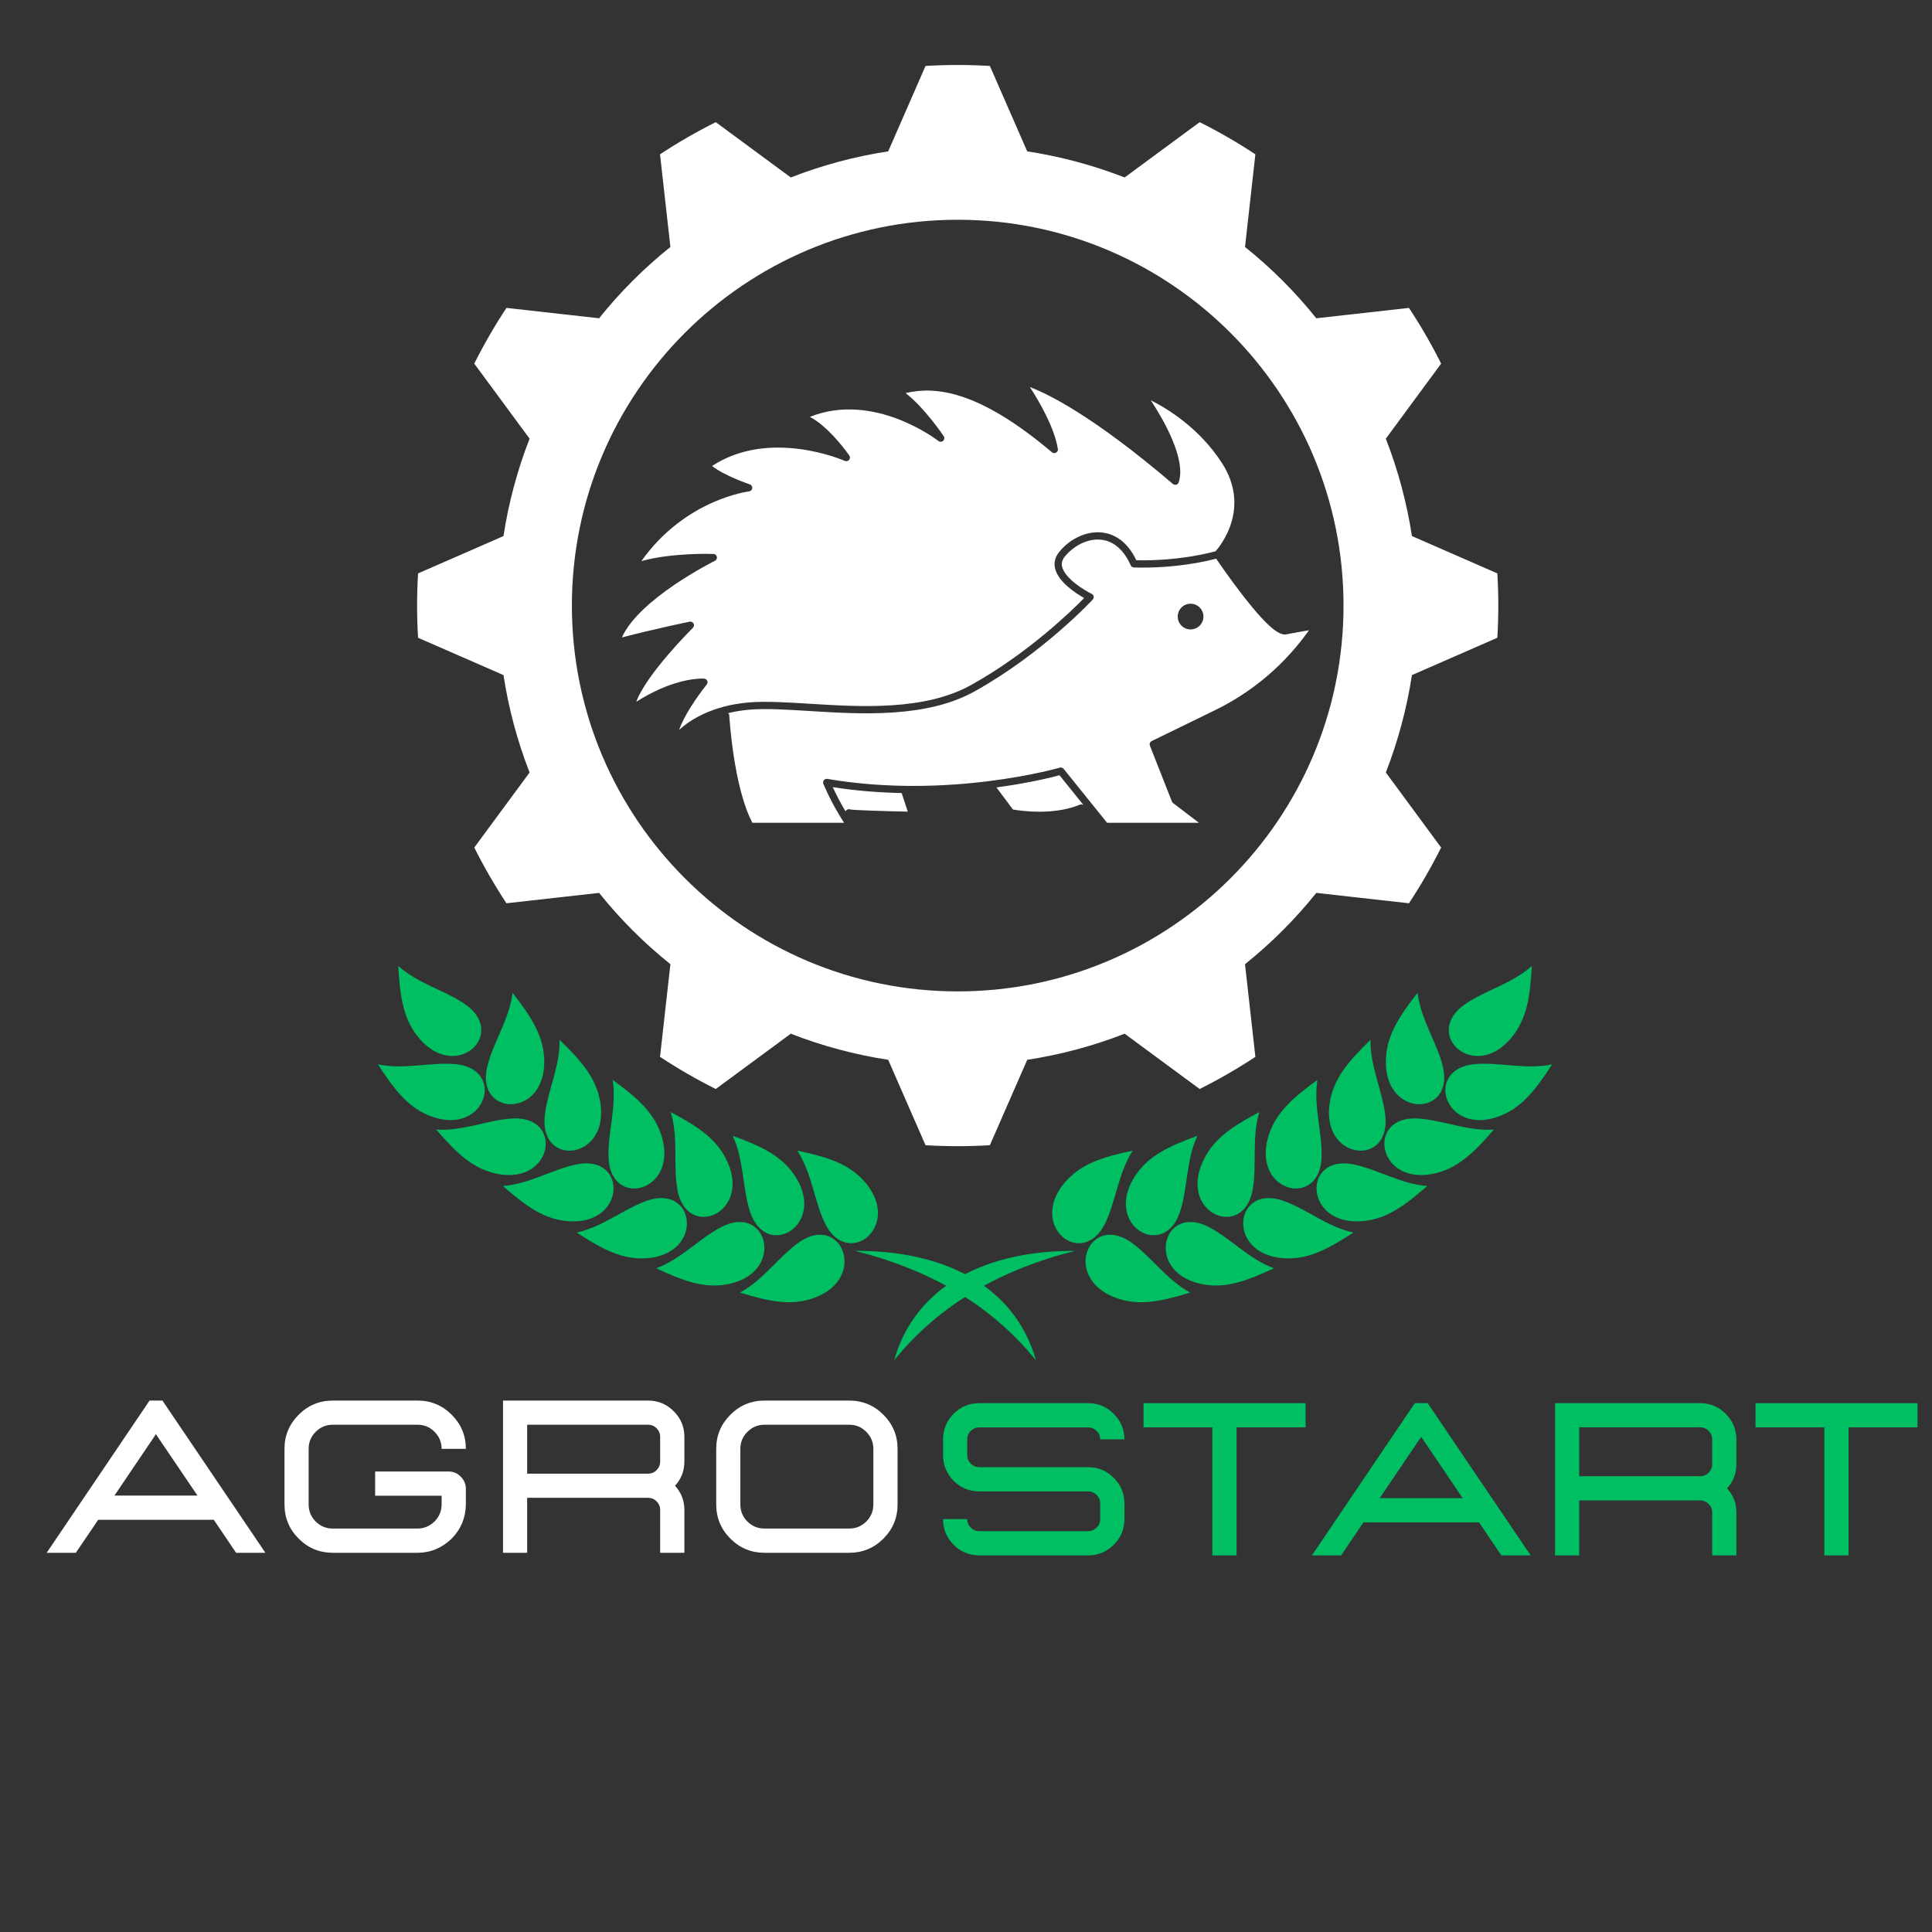 <?xml version="1.0" encoding="UTF-8"?>
<svg xmlns="http://www.w3.org/2000/svg" xmlns:xlink="http://www.w3.org/1999/xlink" width="500" zoomAndPan="magnify" viewBox="0 0 375 375" height="500" preserveAspectRatio="xMidYMid meet" version="1.0">
  <rect x="0" y="0" width="375" height="375" fill="#333333" stroke="none"/>
  <defs>
    <g></g>
    <clipPath id="f545bfbdce">
      <path d="M 77 187.5 L 94 187.5 L 94 205 L 77 205 Z M 77 187.5 " clip-rule="nonzero"></path>
    </clipPath>
    <clipPath id="19d4483144">
      <path d="M 165 242 L 202 242 L 202 264 L 165 264 Z M 165 242 " clip-rule="nonzero"></path>
    </clipPath>
    <clipPath id="27bc02ac6b">
      <path d="M 281 187.5 L 298 187.5 L 298 205 L 281 205 Z M 281 187.5 " clip-rule="nonzero"></path>
    </clipPath>
    <clipPath id="72e4b2a174">
      <path d="M 173 242 L 209 242 L 209 264 L 173 264 Z M 173 242 " clip-rule="nonzero"></path>
    </clipPath>
    <clipPath id="442323404e">
      <path d="M 80.891 12.543 L 290.891 12.543 L 290.891 222.543 L 80.891 222.543 Z M 80.891 12.543 " clip-rule="nonzero"></path>
    </clipPath>
    <clipPath id="db11fbefb5">
      <path d="M 120.645 75 L 240 75 L 240 142 L 120.645 142 Z M 120.645 75 " clip-rule="nonzero"></path>
    </clipPath>
    <clipPath id="64368ba86f">
      <path d="M 141 104 L 254.145 104 L 254.145 159.707 L 141 159.707 Z M 141 104 " clip-rule="nonzero"></path>
    </clipPath>
  </defs>
  <path fill="#00bf63" d="M 73.363 206.594 C 76.656 211.695 79.41 215.203 83.965 216.781 C 94.375 220.391 98.254 207.418 88.367 206.543 C 83.602 206.117 78.5 207.672 73.363 206.594 Z M 73.363 206.594 " fill-opacity="1" fill-rule="evenodd"></path>
  <path fill="#00bf63" d="M 99.492 192.703 C 103.223 197.492 105.633 201.25 105.641 206.098 C 105.664 217.18 92.215 216.672 94.586 206.973 C 95.73 202.297 98.844 197.945 99.492 192.703 Z M 99.492 192.703 " fill-opacity="1" fill-rule="evenodd"></path>
  <g clip-path="url(#f545bfbdce)">
    <path fill="#00bf63" d="M 77.305 187.5 C 77.637 193.578 78.293 198 81.461 201.645 C 88.707 209.988 98.488 200.68 90.344 194.969 C 86.418 192.215 81.227 191.008 77.305 187.5 Z M 77.305 187.5 " fill-opacity="1" fill-rule="evenodd"></path>
  </g>
  <path fill="#00bf63" d="M 84.664 219.25 C 88.629 223.84 91.844 226.93 96.57 227.852 C 107.379 229.973 109.43 216.582 99.512 217.094 C 94.738 217.344 89.898 219.598 84.664 219.25 Z M 84.664 219.25 " fill-opacity="1" fill-rule="evenodd"></path>
  <path fill="#00bf63" d="M 108.617 201.836 C 112.977 206.059 115.879 209.441 116.559 214.238 C 118.113 225.207 104.723 226.594 105.734 216.652 C 106.219 211.867 108.699 207.117 108.617 201.836 Z M 108.617 201.836 " fill-opacity="1" fill-rule="evenodd"></path>
  <path fill="#00bf63" d="M 97.605 230.203 C 102.168 234.191 105.777 236.801 110.586 237.055 C 121.582 237.637 121.762 224.09 112.012 225.988 C 107.316 226.902 102.84 229.812 97.605 230.203 Z M 97.605 230.203 " fill-opacity="1" fill-rule="evenodd"></path>
  <path fill="#00bf63" d="M 118.918 209.605 C 123.816 213.168 127.16 216.117 128.496 220.77 C 131.555 231.414 118.488 234.66 118.113 224.68 C 117.93 219.867 119.73 214.82 118.918 209.605 Z M 118.918 209.605 " fill-opacity="1" fill-rule="evenodd"></path>
  <path fill="#00bf63" d="M 111.934 239.238 C 117.008 242.547 120.941 244.621 125.738 244.203 C 136.707 243.238 135.012 229.801 125.621 233.047 C 121.098 234.609 117.066 238.113 111.934 239.238 Z M 111.934 239.238 " fill-opacity="1" fill-rule="evenodd"></path>
  <path fill="#00bf63" d="M 130.191 215.852 C 135.535 218.695 139.254 221.148 141.223 225.57 C 145.723 235.684 133.23 240.73 131.48 230.891 C 130.637 226.156 131.719 220.906 130.191 215.852 Z M 130.191 215.852 " fill-opacity="1" fill-rule="evenodd"></path>
  <path fill="#00bf63" d="M 127.375 246.172 C 132.855 248.742 137.039 250.25 141.73 249.16 C 152.461 246.672 148.922 233.602 140.07 238.129 C 135.809 240.309 132.301 244.344 127.375 246.172 Z M 127.375 246.172 " fill-opacity="1" fill-rule="evenodd"></path>
  <path fill="#00bf63" d="M 142.223 220.457 C 147.906 222.531 151.93 224.434 154.488 228.539 C 160.344 237.922 148.672 244.668 145.574 235.176 C 144.086 230.602 144.43 225.254 142.223 220.457 Z M 142.223 220.457 " fill-opacity="1" fill-rule="evenodd"></path>
  <path fill="#00bf63" d="M 143.625 250.883 C 149.406 252.66 153.758 253.562 158.254 251.832 C 168.535 247.855 163.223 235.414 155.086 241.137 C 151.164 243.891 148.25 248.383 143.625 250.883 Z M 143.625 250.883 " fill-opacity="1" fill-rule="evenodd"></path>
  <path fill="#00bf63" d="M 154.77 223.34 C 160.688 224.594 164.934 225.914 168.035 229.621 C 175.133 238.094 164.504 246.41 160.125 237.445 C 158.02 233.125 157.621 227.773 154.77 223.34 Z M 154.77 223.34 " fill-opacity="1" fill-rule="evenodd"></path>
  <g clip-path="url(#19d4483144)">
    <path fill="#00bf63" d="M 201.086 264.047 C 192.332 253.199 180.375 246.418 165.938 242.789 C 182.727 242.691 196.871 249.207 201.086 264.047 Z M 201.086 264.047 " fill-opacity="1" fill-rule="evenodd"></path>
  </g>
  <path fill="#00bf63" d="M 301.266 206.594 C 297.977 211.695 295.219 215.203 290.668 216.781 C 280.258 220.391 276.375 207.418 286.266 206.543 C 291.027 206.117 296.129 207.672 301.266 206.594 Z M 301.266 206.594 " fill-opacity="1" fill-rule="evenodd"></path>
  <path fill="#00bf63" d="M 275.137 192.703 C 271.406 197.492 269 201.25 268.988 206.098 C 268.965 217.18 282.418 216.672 280.047 206.973 C 278.898 202.297 275.789 197.945 275.137 192.703 Z M 275.137 192.703 " fill-opacity="1" fill-rule="evenodd"></path>
  <g clip-path="url(#27bc02ac6b)">
    <path fill="#00bf63" d="M 297.328 187.5 C 296.992 193.578 296.34 198 293.172 201.645 C 285.922 209.988 276.145 200.68 284.285 194.969 C 288.211 192.215 293.402 191.008 297.328 187.5 Z M 297.328 187.5 " fill-opacity="1" fill-rule="evenodd"></path>
  </g>
  <path fill="#00bf63" d="M 289.969 219.25 C 286 223.84 282.785 226.93 278.059 227.852 C 267.25 229.973 265.199 216.582 275.117 217.094 C 279.895 217.344 284.73 219.598 289.969 219.25 Z M 289.969 219.25 " fill-opacity="1" fill-rule="evenodd"></path>
  <path fill="#00bf63" d="M 266.012 201.836 C 261.656 206.059 258.75 209.441 258.07 214.238 C 256.516 225.207 269.906 226.594 268.895 216.652 C 268.41 211.867 265.93 207.117 266.012 201.836 Z M 266.012 201.836 " fill-opacity="1" fill-rule="evenodd"></path>
  <path fill="#00bf63" d="M 277.027 230.203 C 272.465 234.191 268.852 236.801 264.043 237.055 C 253.047 237.637 252.867 224.09 262.617 225.988 C 267.312 226.902 271.793 229.812 277.027 230.203 Z M 277.027 230.203 " fill-opacity="1" fill-rule="evenodd"></path>
  <path fill="#00bf63" d="M 255.711 209.605 C 250.816 213.168 247.469 216.117 246.133 220.77 C 243.074 231.414 256.145 234.66 256.52 224.68 C 256.699 219.867 254.902 214.82 255.711 209.605 Z M 255.711 209.605 " fill-opacity="1" fill-rule="evenodd"></path>
  <path fill="#00bf63" d="M 262.695 239.238 C 257.625 242.547 253.688 244.621 248.895 244.203 C 237.926 243.238 239.621 229.801 249.008 233.047 C 253.535 234.609 257.566 238.113 262.695 239.238 Z M 262.695 239.238 " fill-opacity="1" fill-rule="evenodd"></path>
  <path fill="#00bf63" d="M 244.438 215.852 C 239.094 218.695 235.375 221.148 233.41 225.57 C 228.906 235.684 241.402 240.73 243.152 230.891 C 243.996 226.156 242.914 220.906 244.438 215.852 Z M 244.438 215.852 " fill-opacity="1" fill-rule="evenodd"></path>
  <path fill="#00bf63" d="M 247.258 246.172 C 241.777 248.742 237.59 250.25 232.898 249.16 C 222.172 246.672 225.711 233.602 234.559 238.129 C 238.824 240.309 242.332 244.344 247.258 246.172 Z M 247.258 246.172 " fill-opacity="1" fill-rule="evenodd"></path>
  <path fill="#00bf63" d="M 232.41 220.457 C 226.727 222.531 222.703 224.434 220.141 228.539 C 214.289 237.922 225.961 244.668 229.055 235.176 C 230.547 230.602 230.199 225.254 232.41 220.457 Z M 232.41 220.457 " fill-opacity="1" fill-rule="evenodd"></path>
  <path fill="#00bf63" d="M 231.008 250.883 C 225.223 252.66 220.875 253.562 216.379 251.832 C 206.098 247.855 211.41 235.414 219.547 241.137 C 223.465 243.891 226.383 248.383 231.008 250.883 Z M 231.008 250.883 " fill-opacity="1" fill-rule="evenodd"></path>
  <path fill="#00bf63" d="M 219.859 223.34 C 213.945 224.594 209.699 225.914 206.598 229.621 C 199.5 238.094 210.129 246.41 214.504 237.445 C 216.613 233.125 217.012 227.773 219.859 223.34 Z M 219.859 223.34 " fill-opacity="1" fill-rule="evenodd"></path>
  <g clip-path="url(#72e4b2a174)">
    <path fill="#00bf63" d="M 173.543 264.047 C 182.297 253.199 194.258 246.418 208.691 242.789 C 191.906 242.691 177.758 249.207 173.543 264.047 Z M 173.543 264.047 " fill-opacity="1" fill-rule="evenodd"></path>
  </g>
  <g clip-path="url(#442323404e)">
    <path fill="#ffffff" d="M 185.891 42.656 C 227.223 42.656 260.777 76.211 260.777 117.543 C 260.777 158.875 227.223 192.43 185.891 192.43 C 144.559 192.43 111.004 158.875 111.004 117.543 C 111.004 76.211 144.559 42.656 185.891 42.656 Z M 192.133 12.801 C 187.977 12.551 183.805 12.551 179.645 12.801 L 172.398 29.379 C 165.93 30.367 159.59 32.066 153.492 34.445 L 138.926 23.711 C 135.199 25.574 131.586 27.66 128.109 29.953 L 130.125 47.938 C 125.016 52.027 120.375 56.668 116.281 61.777 L 98.301 59.762 C 96.008 63.242 93.922 66.852 92.055 70.578 L 102.793 85.145 C 100.414 91.242 98.715 97.582 97.727 104.051 L 81.145 111.297 C 80.898 115.457 80.898 119.629 81.145 123.789 L 97.727 131.035 C 98.715 137.504 100.414 143.844 102.793 149.941 L 92.055 164.508 C 93.922 168.234 96.008 171.844 98.301 175.324 L 116.281 173.309 C 120.375 178.414 125.016 183.059 130.125 187.148 L 128.109 205.133 C 131.59 207.426 135.199 209.512 138.926 211.375 L 153.492 200.641 C 159.59 203.02 165.93 204.719 172.398 205.707 L 179.645 222.285 C 183.805 222.535 187.977 222.535 192.133 222.285 L 199.383 205.707 C 205.852 204.719 212.191 203.02 218.289 200.641 L 232.855 211.375 C 236.578 209.512 240.191 207.426 243.668 205.133 L 241.656 187.148 C 246.762 183.059 251.406 178.414 255.496 173.309 L 273.477 175.324 C 275.773 171.844 277.859 168.234 279.723 164.508 L 268.988 149.941 C 271.363 143.844 273.062 137.504 274.055 131.035 L 290.633 123.789 C 290.883 119.629 290.883 115.457 290.633 111.297 L 274.055 104.051 C 273.062 97.582 271.363 91.242 268.988 85.145 L 279.723 70.578 C 277.859 66.855 275.773 63.242 273.477 59.766 L 255.496 61.777 C 251.406 56.672 246.762 52.027 241.656 47.938 L 243.668 29.957 C 240.191 27.66 236.578 25.574 232.855 23.711 L 218.289 34.445 C 212.191 32.07 205.852 30.371 199.383 29.379 Z M 192.133 12.801 " fill-opacity="1" fill-rule="evenodd"></path>
  </g>
  <path fill="#ffffff" d="M 161.637 152.785 C 162.496 154.652 163.387 156.266 164.117 157.488 C 164.137 157.438 164.164 157.395 164.195 157.352 C 164.391 157.086 164.734 156.996 165.023 157.113 C 165.812 157.27 171.895 157.449 176.195 157.539 C 175.738 156.164 175.078 154.129 175.043 154.02 C 175.031 153.988 175.027 153.961 175.023 153.93 C 170.746 153.844 166.242 153.504 161.637 152.785 " fill-opacity="1" fill-rule="nonzero"></path>
  <g clip-path="url(#db11fbefb5)">
    <path fill="#ffffff" d="M 131.82 141.668 C 133.855 139.812 138.055 136.992 145.246 136.352 C 148.5 136.062 152.676 136.32 157.105 136.594 C 167.082 137.215 179.504 137.984 188.551 132.93 C 199.645 126.73 208.113 118.453 210.43 116.078 C 208.809 115.16 205.371 112.93 204.781 110.301 C 204.531 109.188 204.793 108.133 205.559 107.172 C 207.711 104.48 211.039 102.988 214.039 103.375 C 215.984 103.625 218.66 104.766 220.566 108.75 C 228.758 108.91 234.848 107.305 235.953 106.988 C 236.93 105.879 242.809 98.598 237.184 89.879 C 232.824 83.117 226.645 79.34 223.367 77.691 C 225.797 81.391 230.273 89.09 228.789 93.621 C 228.715 93.844 228.535 94.016 228.309 94.078 C 228.082 94.141 227.84 94.086 227.66 93.934 C 212.156 80.703 203.406 76.449 199.902 75.133 C 201.594 77.73 204.637 82.871 205.332 87.137 C 205.379 87.43 205.238 87.715 204.98 87.863 C 204.727 88.008 204.406 87.977 204.18 87.785 C 189.844 75.66 181.461 74.957 175.773 76.297 C 179.371 79.055 183 84.398 183.172 84.652 C 183.367 84.941 183.32 85.328 183.066 85.566 C 182.812 85.801 182.422 85.816 182.148 85.598 C 182.02 85.496 169.711 75.922 157.199 80.91 C 161.027 82.934 164.676 88.164 164.848 88.414 C 165.031 88.676 165.012 89.023 164.812 89.266 C 164.609 89.508 164.27 89.59 163.98 89.457 C 163.832 89.391 149.449 83.078 138.207 90.449 C 140.715 92.398 145.477 93.996 145.531 94.012 C 145.844 94.117 146.043 94.426 146.008 94.754 C 145.977 95.082 145.715 95.344 145.387 95.383 C 145.258 95.395 132.988 96.918 124.484 108.914 C 130.414 107.258 138.117 107.504 138.48 107.52 C 138.801 107.527 139.074 107.758 139.141 108.074 C 139.211 108.391 139.055 108.711 138.766 108.855 C 138.609 108.93 124.09 116.156 120.711 123.73 C 126.602 122.168 133.777 120.684 133.855 120.668 C 134.16 120.605 134.473 120.75 134.617 121.027 C 134.766 121.301 134.715 121.641 134.492 121.859 C 134.395 121.957 125.523 130.746 123.492 136.227 C 130.051 132.031 134.961 131.707 136.316 131.707 C 136.523 131.707 136.648 131.719 136.68 131.719 C 136.941 131.738 137.172 131.898 137.277 132.141 C 137.383 132.383 137.344 132.66 137.18 132.863 C 135.309 135.188 132.691 139.043 131.82 141.668 " fill-opacity="1" fill-rule="nonzero"></path>
  </g>
  <path fill="#ffffff" d="M 193.41 152.84 L 196.613 157.125 C 197.973 157.367 204.461 158.34 209.605 156.18 C 209.859 156.074 210.137 156.129 210.332 156.297 L 205.648 150.477 C 204.258 150.852 199.785 151.973 193.41 152.84 " fill-opacity="1" fill-rule="nonzero"></path>
  <g clip-path="url(#64368ba86f)">
    <path fill="#ffffff" d="M 231.09 117.18 C 232.469 117.18 233.586 118.297 233.586 119.676 C 233.586 121.055 232.469 122.172 231.09 122.172 C 229.711 122.172 228.594 121.055 228.594 119.676 C 228.594 118.297 229.711 117.18 231.09 117.18 Z M 223.543 143.84 L 235.859 137.836 C 243.145 134.285 249.41 128.941 254.07 122.332 C 253.184 122.477 251.789 122.719 249.625 123.133 C 248.562 123.293 246.68 122.586 241.27 115.625 C 238.93 112.613 236.797 109.531 236.047 108.43 C 234.301 108.906 228.227 110.371 220.094 110.148 C 219.82 110.141 219.578 109.977 219.469 109.73 C 218.164 106.789 216.227 105.074 213.859 104.773 C 210.988 104.402 208.176 106.152 206.664 108.051 C 206.168 108.668 206 109.305 206.156 109.992 C 206.668 112.266 210.469 114.57 211.891 115.266 C 212.09 115.363 212.23 115.547 212.273 115.766 C 212.316 115.984 212.25 116.211 212.102 116.375 C 212.004 116.477 202.461 126.773 189.238 134.16 C 179.832 139.414 167.18 138.633 157.016 138 C 152.645 137.73 148.52 137.473 145.371 137.754 C 143.895 137.887 142.555 138.117 141.336 138.418 C 141.461 138.535 141.547 138.699 141.555 138.887 C 141.562 139.027 142.352 152.727 146.039 159.699 L 163.832 159.699 C 162.898 158.266 161.266 155.562 159.82 152.156 C 159.719 151.918 159.754 151.645 159.914 151.441 C 160.074 151.242 160.332 151.141 160.586 151.184 C 184.117 155.203 205.492 149.062 205.707 149 C 205.98 148.922 206.277 149.012 206.453 149.234 L 214.883 159.699 L 232.711 159.699 L 227.691 155.875 C 227.59 155.793 227.512 155.691 227.465 155.57 L 223.195 144.73 C 223.062 144.387 223.215 144 223.543 143.84 " fill-opacity="1" fill-rule="nonzero"></path>
  </g>
  <g fill="#ffffff" fill-opacity="1">
    <g transform="translate(8.435, 301.396)">
      <g>
        <path d="M 43.078 0 L 37.391 0 L 33.062 -6.406 L 10.625 -6.406 L 6.281 0 L 0.625 0 L 20.594 -29.547 L 23.094 -29.547 Z M 29.891 -11.109 L 21.828 -23.016 L 13.781 -11.109 Z M 29.891 -11.109 "></path>
      </g>
    </g>
  </g>
  <g fill="#ffffff" fill-opacity="1">
    <g transform="translate(52.126, 301.396)">
      <g>
        <path d="M 28.906 0 C 31.414 0 33.625 -0.91 35.531 -2.734 C 37.344 -4.586 38.266 -6.805 38.297 -9.391 L 38.297 -12.422 C 38.297 -13.336 37.961 -14.125 37.297 -14.781 C 36.641 -15.445 35.852 -15.781 34.938 -15.781 L 20.688 -15.781 L 20.688 -11.078 L 33.594 -11.078 L 33.594 -9.391 C 33.594 -8.129 33.133 -7.023 32.219 -6.078 C 31.258 -5.16 30.156 -4.703 28.906 -4.703 L 12.484 -4.703 C 11.18 -4.703 10.07 -5.156 9.156 -6.062 C 8.238 -6.977 7.781 -8.086 7.781 -9.391 L 7.781 -20.172 C 7.781 -21.461 8.238 -22.566 9.156 -23.484 C 10.07 -24.398 11.18 -24.859 12.484 -24.859 L 28.906 -24.859 C 30.195 -24.859 31.301 -24.398 32.219 -23.484 C 33.133 -22.566 33.594 -21.461 33.594 -20.172 L 38.297 -20.172 C 38.297 -22.754 37.379 -24.961 35.547 -26.797 C 33.711 -28.629 31.5 -29.547 28.906 -29.547 L 12.484 -29.547 C 9.891 -29.547 7.676 -28.629 5.844 -26.797 C 4.008 -24.961 3.094 -22.754 3.094 -20.172 L 3.094 -9.391 C 3.094 -6.797 4.008 -4.582 5.844 -2.75 C 7.676 -0.914 9.891 0 12.484 0 Z M 28.906 0 "></path>
      </g>
    </g>
  </g>
  <g fill="#ffffff" fill-opacity="1">
    <g transform="translate(93.51, 301.396)">
      <g>
        <path d="M 39.328 0 L 34.625 0 L 34.625 -8.328 C 34.625 -8.973 34.395 -9.523 33.938 -9.984 C 33.477 -10.441 32.926 -10.672 32.281 -10.672 L 8.812 -10.672 L 8.812 0 L 4.125 0 L 4.125 -29.547 L 32.281 -29.547 C 34.219 -29.547 35.875 -28.859 37.25 -27.484 C 38.633 -26.109 39.328 -24.453 39.328 -22.516 L 39.328 -17.719 C 39.328 -15.906 38.723 -14.336 37.516 -13.016 C 38.723 -11.68 39.328 -10.117 39.328 -8.328 Z M 32.281 -15.359 C 32.926 -15.359 33.477 -15.586 33.938 -16.047 C 34.395 -16.516 34.625 -17.07 34.625 -17.719 L 34.625 -22.516 C 34.625 -23.16 34.395 -23.711 33.938 -24.172 C 33.477 -24.629 32.926 -24.859 32.281 -24.859 L 8.812 -24.859 L 8.812 -15.359 Z M 32.281 -15.359 "></path>
      </g>
    </g>
  </g>
  <g fill="#ffffff" fill-opacity="1">
    <g transform="translate(135.923, 301.396)">
      <g>
        <path d="M 28.906 0 C 31.5 0 33.711 -0.914 35.547 -2.75 C 37.379 -4.582 38.297 -6.797 38.297 -9.391 L 38.297 -20.172 C 38.297 -22.754 37.379 -24.961 35.547 -26.797 C 33.711 -28.629 31.5 -29.547 28.906 -29.547 L 12.484 -29.547 C 9.891 -29.547 7.676 -28.629 5.844 -26.797 C 4.008 -24.961 3.094 -22.754 3.094 -20.172 L 3.094 -9.391 C 3.094 -6.797 4.008 -4.582 5.844 -2.75 C 7.676 -0.914 9.891 0 12.484 0 Z M 28.906 -4.703 L 12.484 -4.703 C 11.18 -4.703 10.07 -5.156 9.156 -6.062 C 8.238 -6.977 7.781 -8.086 7.781 -9.391 L 7.781 -20.172 C 7.781 -21.461 8.238 -22.566 9.156 -23.484 C 10.07 -24.398 11.18 -24.859 12.484 -24.859 L 28.906 -24.859 C 30.195 -24.859 31.301 -24.398 32.219 -23.484 C 33.133 -22.566 33.594 -21.461 33.594 -20.172 L 33.594 -9.391 C 33.594 -8.086 33.133 -6.977 32.219 -6.062 C 31.301 -5.156 30.195 -4.703 28.906 -4.703 Z M 28.906 -4.703 "></path>
      </g>
    </g>
  </g>
  <g fill="#00bf63" fill-opacity="1">
    <g transform="translate(179.954, 301.901)">
      <g>
        <path d="M 31.25 0 L 10.141 0 C 8.18 0 6.516 -0.688 5.141 -2.062 C 3.773 -3.438 3.094 -5.098 3.094 -7.047 L 7.781 -7.047 C 7.781 -6.398 8.008 -5.848 8.469 -5.391 C 8.938 -4.93 9.492 -4.703 10.141 -4.703 L 31.25 -4.703 C 31.895 -4.703 32.445 -4.93 32.906 -5.391 C 33.363 -5.848 33.594 -6.398 33.594 -7.047 L 33.594 -10.078 C 33.594 -10.734 33.363 -11.285 32.906 -11.734 C 32.445 -12.191 31.895 -12.422 31.25 -12.422 L 10.141 -12.422 C 8.18 -12.422 6.516 -13.109 5.141 -14.484 C 3.773 -15.867 3.094 -17.531 3.094 -19.469 L 3.094 -22.516 C 3.094 -24.453 3.773 -26.109 5.141 -27.484 C 6.516 -28.859 8.18 -29.547 10.141 -29.547 L 31.25 -29.547 C 33.188 -29.547 34.844 -28.859 36.219 -27.484 C 37.602 -26.109 38.297 -24.453 38.297 -22.516 L 33.594 -22.516 C 33.594 -23.16 33.363 -23.707 32.906 -24.156 C 32.445 -24.613 31.895 -24.844 31.25 -24.844 L 10.141 -24.844 C 9.492 -24.844 8.938 -24.613 8.469 -24.156 C 8.008 -23.707 7.781 -23.16 7.781 -22.516 L 7.781 -19.469 C 7.781 -18.82 8.008 -18.27 8.469 -17.812 C 8.938 -17.352 9.492 -17.125 10.141 -17.125 L 31.25 -17.125 C 33.188 -17.125 34.844 -16.438 36.219 -15.062 C 37.602 -13.688 38.297 -12.023 38.297 -10.078 L 38.297 -7.047 C 38.297 -5.098 37.602 -3.438 36.219 -2.062 C 34.844 -0.688 33.188 0 31.25 0 Z M 31.25 0 "></path>
      </g>
    </g>
  </g>
  <g fill="#00bf63" fill-opacity="1">
    <g transform="translate(221.333, 301.901)">
      <g>
        <path d="M 18.688 0 L 13.984 0 L 13.984 -24.859 L 0.625 -24.859 L 0.625 -29.547 L 32.078 -29.547 L 32.078 -24.859 L 18.688 -24.859 Z M 18.688 0 "></path>
      </g>
    </g>
  </g>
  <g fill="#00bf63" fill-opacity="1">
    <g transform="translate(254.021, 301.901)">
      <g>
        <path d="M 43.078 0 L 37.391 0 L 33.062 -6.406 L 10.625 -6.406 L 6.281 0 L 0.625 0 L 20.594 -29.547 L 23.094 -29.547 Z M 29.891 -11.109 L 21.828 -23.016 L 13.781 -11.109 Z M 29.891 -11.109 "></path>
      </g>
    </g>
  </g>
  <g fill="#00bf63" fill-opacity="1">
    <g transform="translate(297.707, 301.901)">
      <g>
        <path d="M 39.328 0 L 34.625 0 L 34.625 -8.328 C 34.625 -8.973 34.395 -9.523 33.938 -9.984 C 33.477 -10.441 32.926 -10.672 32.281 -10.672 L 8.812 -10.672 L 8.812 0 L 4.125 0 L 4.125 -29.547 L 32.281 -29.547 C 34.219 -29.547 35.875 -28.859 37.25 -27.484 C 38.633 -26.109 39.328 -24.453 39.328 -22.516 L 39.328 -17.719 C 39.328 -15.906 38.723 -14.336 37.516 -13.016 C 38.723 -11.68 39.328 -10.117 39.328 -8.328 Z M 32.281 -15.359 C 32.926 -15.359 33.477 -15.586 33.938 -16.047 C 34.395 -16.516 34.625 -17.07 34.625 -17.719 L 34.625 -22.516 C 34.625 -23.16 34.395 -23.711 33.938 -24.172 C 33.477 -24.629 32.926 -24.859 32.281 -24.859 L 8.812 -24.859 L 8.812 -15.359 Z M 32.281 -15.359 "></path>
      </g>
    </g>
  </g>
  <g fill="#00bf63" fill-opacity="1">
    <g transform="translate(340.116, 301.901)">
      <g>
        <path d="M 18.688 0 L 13.984 0 L 13.984 -24.859 L 0.625 -24.859 L 0.625 -29.547 L 32.078 -29.547 L 32.078 -24.859 L 18.688 -24.859 Z M 18.688 0 "></path>
      </g>
    </g>
  </g>
</svg>
